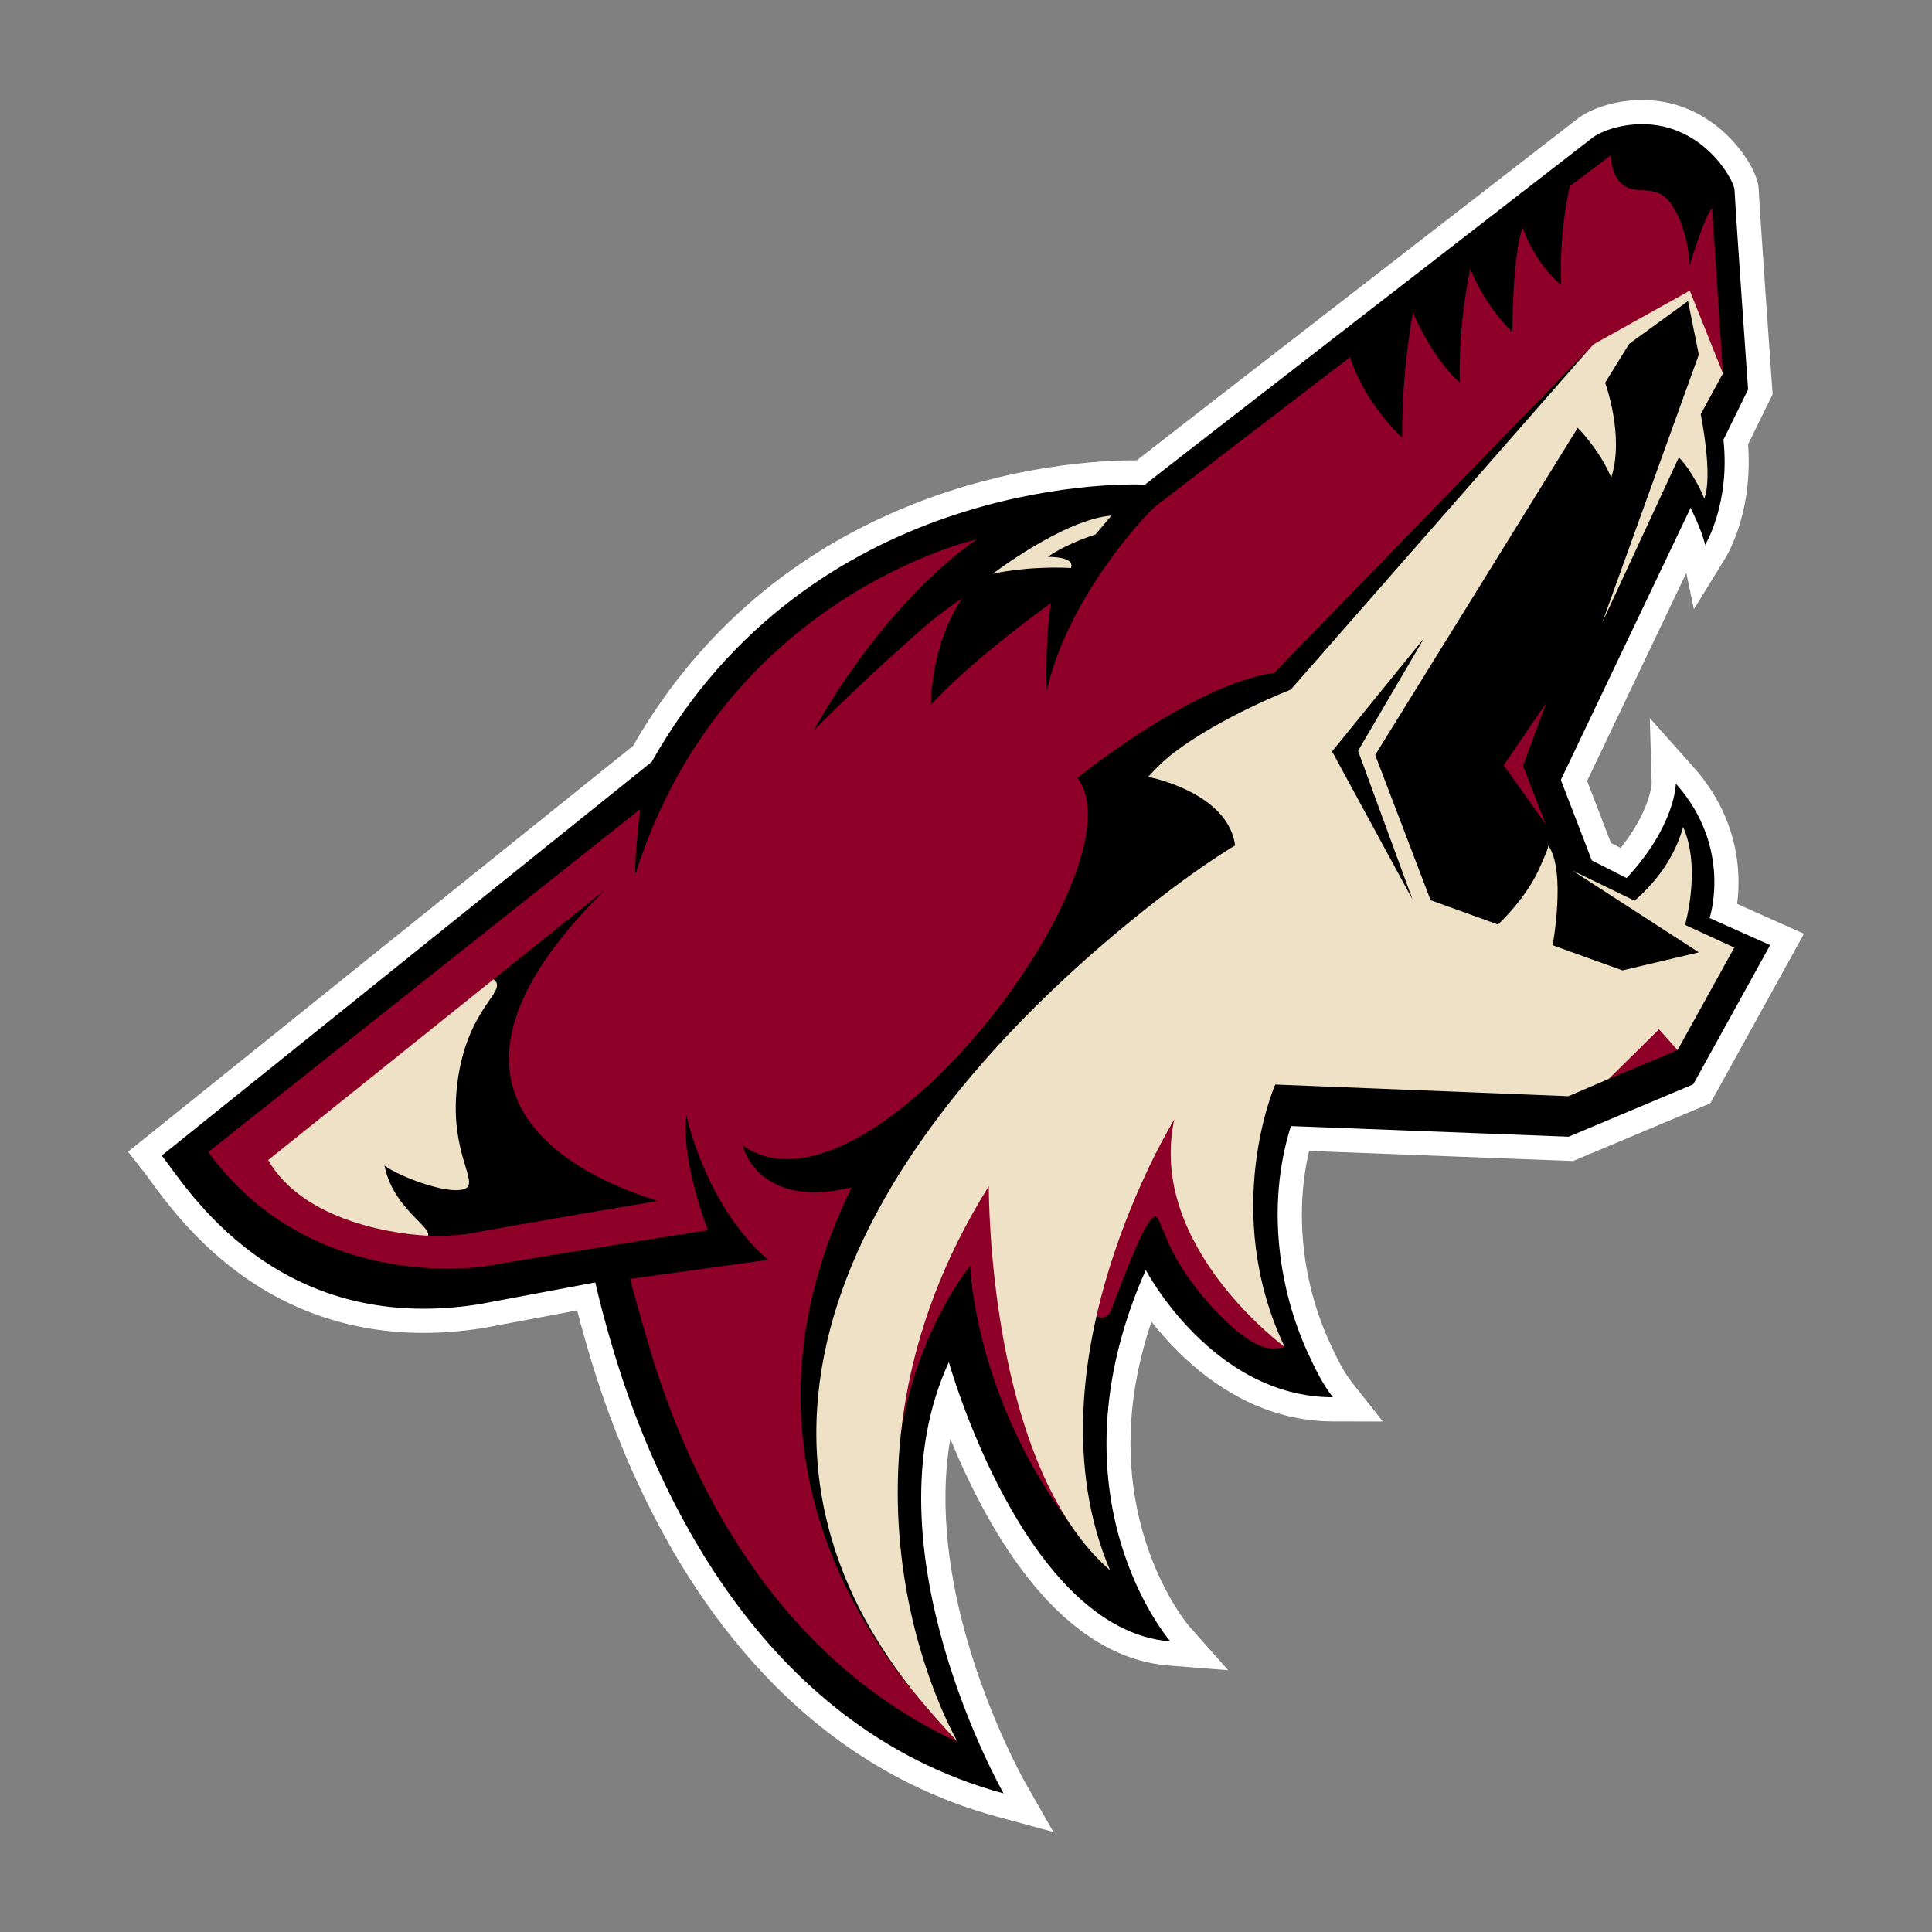 <?xml version="1.0" encoding="utf-8"?>
<!-- Generator: Adobe Illustrator 14.0.0, SVG Export Plug-In . SVG Version: 6.00 Build 43363)  -->
<!DOCTYPE svg PUBLIC "-//W3C//DTD SVG 1.1//EN" "http://www.w3.org/Graphics/SVG/1.1/DTD/svg11.dtd">
<svg version="1.1" id="Layer_1" xmlns="http://www.w3.org/2000/svg" xmlns:xlink="http://www.w3.org/1999/xlink" x="0px" y="0px"
	 width="230px" height="230px" viewBox="0 0 230 230" enable-background="new 0 0 230 230" xml:space="preserve">
<rect x="0" y="0" width="230" height="230" fill="#808080" stroke="none"/>
<g>
	<path fill="#FFFFFF" d="M211.903,109.889l-5.102-2.279c0.129-0.985,0.21-2.206,0.141-3.594c-0.231-4.646-2.061-9.017-5.287-12.639
		l-5.253-5.895l0.23,7.767c-0.012,0.167-0.104,1.144-0.688,2.639c-0.477,1.222-1.368,2.999-3.008,5.062l-1.148-0.582l-2.848-7.397
		l11.81-24.762l0.905,4.313l3.779-6.145c0.098-0.158,0.972-1.616,1.708-4.084c0.881-2.951,1.211-6.184,0.965-9.401l2.577-5.255
		l0.342-0.696l-0.055-0.773c-0.015-0.203-1.438-20.307-1.606-23.688c-0.083-1.656-1.581-4.236-3.643-6.274
		c-1.983-1.96-5.363-4.296-10.202-4.296c-1.795,0-3.517,0.293-5.118,0.873c-1.193,0.431-2.077,0.944-2.471,1.253
		c-0.382,0.299-4.993,3.87-11.376,8.812c-18.674,14.46-37.021,28.669-41.22,31.953c-0.101,0-0.206-0.001-0.318-0.001
		c-1.75,0-5.391,0.109-10.108,0.841c-5.491,0.852-10.842,2.285-15.903,4.26c-6.604,2.578-12.639,6.058-17.938,10.346
		c-6.264,5.069-11.55,11.311-15.717,18.559l-57.893,46.52l-2.219,1.783l1.761,2.236c0.207,0.263,0.486,0.646,0.811,1.09
		c1.784,2.444,5.104,6.993,10.359,10.923c6.496,4.858,13.983,7.321,22.254,7.321c2.272,0,4.632-0.188,7.014-0.562l0.043-0.007
		l0.043-0.009l11.189-2.102c0.395,1.544,0.976,3.684,1.764,6.268c2.345,7.689,6.717,19.041,14.224,29.461
		c4.164,5.779,8.89,10.708,14.045,14.647c6.032,4.609,12.753,7.941,19.976,9.903l6.683,1.815l-3.433-6.015
		c-0.039-0.07-4.086-7.236-6.852-16.896c-1.887-6.589-3.46-15.412-1.983-23.895c1.034,2.532,2.341,5.421,3.925,8.346
		c2.7,4.985,5.652,9.045,8.776,12.064c4.134,3.996,8.598,6.209,13.268,6.577l7.104,0.561l-4.708-5.313
		c-0.131-0.156-3.491-4.188-5.461-11.146c-2.245-7.929-1.894-16.328,1.039-25.032c0.852,1.083,1.868,2.263,3.046,3.443
		c2.404,2.408,4.997,4.337,7.705,5.731c3.464,1.783,7.112,2.691,10.845,2.698l5.951,0.013l-3.689-4.67
		c-0.979-1.239-1.805-2.875-2.74-4.949c-3.211-7.11-4.049-15.396-2.353-22.595l30.786,1.178l0.638,0.024l0.587-0.247l14.836-6.238
		l0.919-0.387l0.482-0.874l9.152-16.569l1.513-2.738L211.903,109.889z"/>
	<g>
		<path d="M19.26,137.564c2.928,3.719,13.508,21.505,37.734,17.71c13.876-2.606,13.876-2.606,13.876-2.606s0.728,3.416,2.357,8.759
			c4.534,14.862,16.869,44.097,46.249,52.076c0,0-16.713-29.287-6.516-51.348c0,0,8.893,31.874,26.374,33.254
			c0,0-14.95-17.135-2.933-44.218c0,0,7.935,15.123,22.281,15.151c-1.193-1.51-2.137-3.403-3.105-5.549
			c-3.207-7.104-4.923-17.153-1.897-26.737l33.063,1.266l14.835-6.239l9.152-16.569l-7.207-3.22c0,0,2.799-8.356-4.015-16.004
			c0,0-0.029,4.974-5.865,11.241l-4.14-2.099l-3.69-9.583l15.448-32.392c0,0,1.366,2.702,1.726,4.413c0,0,3.009-4.893,2.185-12.521
			l2.933-5.98c0,0-1.438-20.297-1.61-23.747c-0.06-1.209-3.728-7.839-10.973-7.839c-3.477,0-5.627,1.365-5.816,1.514
			c-1.323,1.035-51.827,40.116-53.403,41.4c-3.522-0.172-39.862-0.402-58.722,33.005L19.26,137.564z"/>
	</g>
	<path fill="#EFE1C6" d="M50.133,147.531c3.105-0.69-3.22-2.875-4.36-8.778c1.715,1.342,8.347,3.833,9.842,2.606
		c1.121-1.121-2.415-4.888-1.035-13.34c1.432-8.772,6.382-10.178,3.91-11.615c-2.76-0.46-28.405,20.7-28.405,20.7l4.025,6.67
		C34.109,143.774,47.603,148.796,50.133,147.531z"/>
	<polygon fill="#8E0028" points="191.502,128.45 199.71,125.01 197.323,119.452 191.502,128.45 	"/>
	<path fill="#8E0028" d="M130.135,155.543c-0.191,1.265,1.495,1.955,2.108,0.498s3.986-11.116,5.29-11.231
		c0.498-0.044,1.108,2.756,2.836,5.597c2.795,4.592,8.089,10.12,11.041,10.12c1.308,0,1.523-0.178,1.523-0.178l-3.206-4.743
		l-9.358-25.977l-5.75,8.625L130.135,155.543z"/>
	<path fill="#8E0028" d="M117.638,137.564c0,0,12.717,47.461,11.894,46.493c-13.444-15.814-14.04-33.345-14.04-33.345
		s-8.679,10.3-8.929,27.446l-3.089-0.23l6.422-25.989L117.638,137.564z"/>
	<path fill="#EFE1C6" d="M200.601,110.108c0,0,1.955-6.785-0.229-11.644c-1.208,4.198-3.68,6.9-5.765,8.769l-7.432-3.608
		l15.064,9.751l-9.085,2.146l-8.318-2.99c0,0,1.63-8.817-0.508-11.869c-0.118,0.676-0.628,1.674-0.905,2.343
		c-1.609,3.882-5.089,7.058-5.089,7.058l-8.026-2.899l-6.593-17.288l24.111-38.947c0,0,2.664,2.683,3.986,5.941
		c1.61-5.021-0.728-11.308-0.728-11.308l2.875-4.639l6.995-5.079l1.284,6.383l-11.5,31.893l9.124-19.665
		c0,0,0.445,0.403,1.073,1.304c0.655,0.941,1.504,2.408,1.955,3.603c1.073-2.722-0.422-10.043-0.422-10.043l2.645-4.869
		l-3.22-11.883l-12.219,8.438l-36.023,41.098c0,0-8.166,3.161-13.829,7.446c-1.21,0.916-2.25,1.94-3.134,2.933
		c0,0,9.507,1.802,10.351,8.165c0,0-3.075,1.801-7.629,5.232c-16.577,12.494-53.422,45.472-38.908,81.631
		c2.643,6.585,7.028,13.173,13.513,19.876c0,0-18.304-30.992,3.699-66.173c0.008,0.817-0.069,33.134,14.433,45.722
		c-10.369-24.495,7.656-53.676,7.656-53.676c-3.286,15.055,13.13,27.087,13.13,27.087c-7.695-16.229-1.121-31.236-1.121-31.236
		l34.909,1.39l4.78-2.052l6.004-5.912l2.204,2.472l6.756-12.199L200.601,110.108z M158.578,89.456l10.963-13.493l-7.867,13.417
		l6.487,17.71L158.578,89.456z"/>
	<path fill="#8E0028" d="M203.821,24.75c-1.064,1.322-2.655,6.842-2.655,6.842s-0.162-4.571-2.318-7.446
		c-2.026-2.7-4.543-0.345-6.297-2.846c-0.803-1.144-0.776-2.817-0.776-2.817l-4.888,3.68c0,0-1.322,5.29-1.034,11.787
		c0,0-2.933-2.3-4.601-6.842c0,0-1.149,2.645-1.207,12.42c0,0-3.163-2.875-5.003-7.533c0,0-1.438,6.095-1.265,13.513
		c0,0-2.76-2.07-5.578-8.28c0,0-1.38,7.245-1.265,14.893c0,0-4.485-4.082-6.21-9.603c0,0-21.477,16.445-22.972,17.595
		c-1.494,1.15-10.781,11.27-13.139,22.167c0,0-0.259-5.376,0.499-10.494c0,0-9.147,6.507-14.284,12.104c0,0-0.129-6.891,3.694-12.65
		c0,0-1.358,0.874-3.062,2.214c-1.074,0.845-2.115,1.786-3.58,3.09c-3.68,3.277-8.203,7.543-11.011,10.422
		c0,0,7.676-14.49,19.367-22.751c0,0-30.034,6.689-40.556,39.742c-0.288-0.316,0.518-7.619,0.518-7.619l-51.405,40.806
		c11.73,16.177,31.05,13.953,33.197,13.57c6.388-1.141,26.287-4.265,26.287-4.265s-3.249-8.223-2.559-13.656
		c0,0,2.185,10.608,9.698,17.192l-16.407,2.262c0,0,0.871,3.348,2.338,8.289c3.704,12.478,13.176,35.967,36.666,46.854
		c0,0-1.983-2.058-4.84-5.468c-8.082-9.647-21.896-31.672-7.791-60.562c-11.27,2.684-12.957-4.983-12.957-4.983
		c15.027,10.503,47.859-33.369,39.838-43.776c0,0,13.714-11.126,23.432-12.506l37.979-39.086l11.49-6.406l3.948,9.852L203.821,24.75
		z M56.419,146.765c-1.36,0.266-3.441,0.387-4.216,0.383c-4.856-0.024-16.072-1.685-20.278-9.046l40.097-32.162
		c-27.37,26.986,2.491,35.765,6.287,37.03C78.308,142.97,60.847,145.902,56.419,146.765z"/>
	<polygon fill="#8E0028" points="179.01,91.104 184.069,83.687 181.31,91.162 184.012,98.119 	"/>
	<path fill="#EFE1C6" d="M118.189,68.306c0,0,3.876-0.949,9.319-0.69c0.369-1.093-1.385-1.323-2.765-1.323
		c2.199-1.581,5.678-2.674,5.678-2.674l1.897-2.242C126.627,61.837,118.189,68.306,118.189,68.306z"/>
</g>
</svg>

